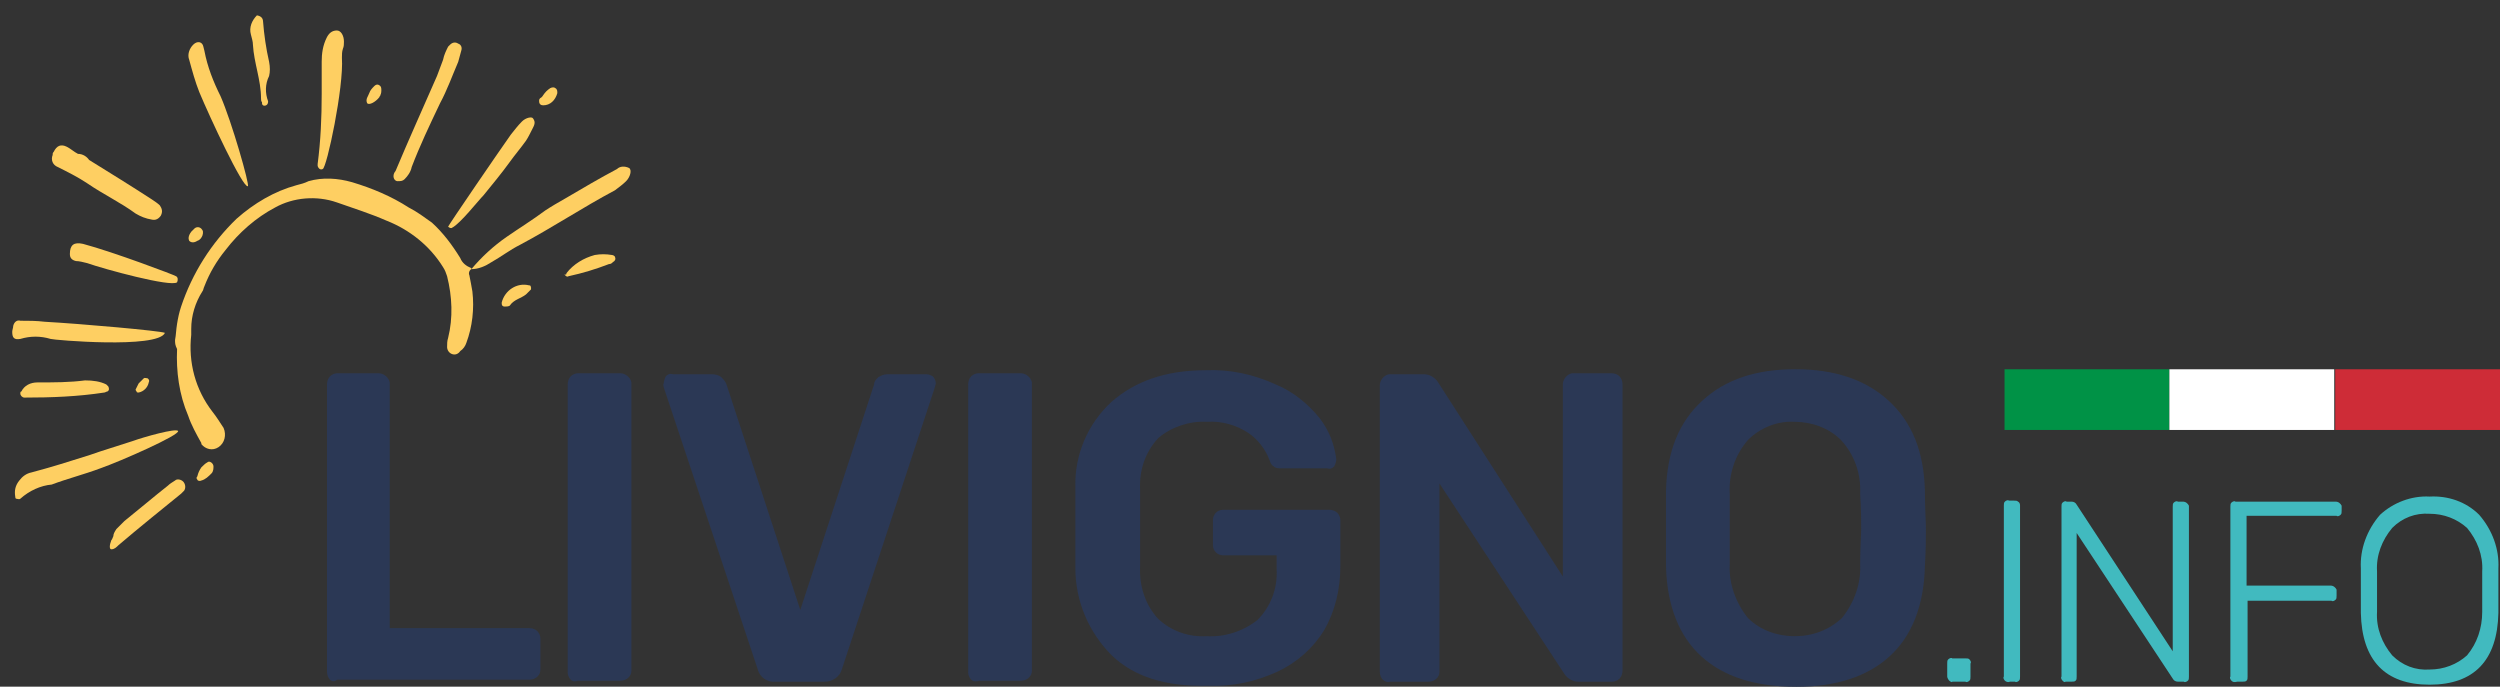 <?xml version="1.0" encoding="utf-8"?>
<!-- Generator: Adobe Illustrator 22.1.0, SVG Export Plug-In . SVG Version: 6.00 Build 0)  -->
<svg version="1.1" id="Livello_1" xmlns="http://www.w3.org/2000/svg" xmlns:xlink="http://www.w3.org/1999/xlink" x="0px" y="0px"
	 viewBox="0 0 247.2 67.9" style="enable-background:new 0 0 247.2 67.9;" xml:space="preserve">
<rect x="0" y="0" width="247.2" height="67.9" fill="#333333" stroke="none"/>
<style type="text/css">
	.st0{fill:#2B3855;}
	.st1{fill:#41BABF;}
	.st2{fill:#FECF62;}
	.st3{fill:#009246;}
	.st4{fill:#FFFFFF;}
	.st5{fill:#CE2C37;}
</style>
<g id="Group_523" transform="translate(0.009 0.014)">
	<g id="Group_520" transform="translate(40.425 42.694)">
		<path id="Path_203" class="st0" d="M-7.8,24.5C-8,24.3-8.1,24-8.1,23.7V-4.7C-8.1-5-8-5.3-7.8-5.5c0.2-0.2,0.5-0.3,0.7-0.3H-3
			c0.5,0,1,0.4,1.1,0.9c0,0,0,0.1,0,0.1v24.2h13.8c0.3,0,0.6,0.1,0.8,0.3c0.2,0.2,0.3,0.5,0.3,0.7v3.1c0,0.3-0.1,0.5-0.3,0.7
			c-0.2,0.2-0.5,0.3-0.8,0.3H-7.1C-7.3,24.7-7.6,24.7-7.8,24.5z"/>
		<path id="Path_204" class="st0" d="M16,24.5c-0.2-0.2-0.3-0.5-0.3-0.7V-4.7c0-0.3,0.1-0.6,0.3-0.8c0.2-0.2,0.5-0.3,0.7-0.3h4.2
			c0.5,0,1,0.4,1.1,0.9c0,0,0,0.1,0,0.1v28.4c0,0.3-0.1,0.5-0.3,0.7c-0.2,0.2-0.5,0.3-0.8,0.3h-4.2C16.5,24.7,16.2,24.7,16,24.5z"/>
		<path id="Path_205" class="st0" d="M34.5,23.5L25.2-4.4c0-0.1-0.1-0.3,0-0.4c0-0.2,0.1-0.5,0.2-0.7c0.2-0.2,0.4-0.3,0.7-0.2H30
			c0.3,0,0.7,0.1,0.9,0.3c0.2,0.2,0.4,0.4,0.5,0.7l7.3,22.3l7.3-22.3C46-5,46.2-5.2,46.4-5.4c0.3-0.2,0.6-0.3,0.9-0.3h3.9
			c0.2,0,0.4,0.1,0.6,0.2C52-5.3,52.1-5,52.1-4.8L52-4.4l-9.2,27.9c-0.2,0.7-0.9,1.2-1.7,1.2h-4.8C35.5,24.8,34.7,24.3,34.5,23.5z"
			/>
		<path id="Path_206" class="st0" d="M55.6,24.5c-0.2-0.2-0.3-0.5-0.3-0.7V-4.7c0-0.3,0.1-0.6,0.3-0.8c0.2-0.2,0.5-0.3,0.7-0.3h4.2
			c0.5,0,1,0.4,1.1,0.9c0,0,0,0.1,0,0.1v28.4c0,0.3-0.1,0.5-0.3,0.7c-0.2,0.2-0.5,0.3-0.8,0.3h-4.1C56.1,24.7,55.8,24.7,55.6,24.5z"
			/>
		<path id="Path_207" class="st0" d="M69.5,22.1c-2.3-2.3-3.6-5.4-3.6-8.6c0-0.8,0-2.2,0-4s0-3.2,0-4c-0.1-3.2,1.2-6.3,3.6-8.5
			c2.3-2,5.3-3.1,9.3-3.1c2.4-0.1,4.7,0.4,6.9,1.4c1.7,0.7,3.2,1.9,4.4,3.4c0.9,1.2,1.4,2.5,1.6,4c0,0.2-0.1,0.5-0.2,0.7
			c-0.2,0.2-0.4,0.3-0.7,0.2h-4.6c-0.2,0-0.5,0-0.7-0.2c-0.2-0.1-0.3-0.3-0.4-0.6c-0.4-1.1-1.2-2.1-2.1-2.7
			c-1.2-0.8-2.7-1.2-4.1-1.1c-1.7-0.1-3.5,0.5-4.8,1.6c-1.3,1.4-1.9,3.2-1.8,5.1c0,0.8,0,2.1,0,3.8s0,2.9,0,3.8
			c-0.1,1.9,0.5,3.8,1.8,5.2c1.3,1.2,3,1.8,4.8,1.7c1.8,0.1,3.6-0.5,5-1.6c1.3-1.3,2-3.1,1.9-5v-1.4h-5.3c-0.5,0-1-0.4-1-1
			c0,0,0,0,0,0V8.7c0-0.5,0.4-1,1-1c0,0,0,0,0,0h10.5c0.3,0,0.6,0.1,0.8,0.3c0.2,0.2,0.3,0.5,0.3,0.7v4.6c0,2.2-0.5,4.4-1.6,6.3
			c-1.1,1.8-2.7,3.2-4.6,4.1c-2.2,1-4.5,1.5-6.9,1.4C74.8,25.2,71.7,24.2,69.5,22.1z"/>
		<path id="Path_208" class="st0" d="M96.3,24.5C96.1,24.3,96,24,96,23.7V-4.6c0-0.5,0.4-1,0.9-1.1c0,0,0.1,0,0.1,0h3.4
			c0.5,0,1,0.3,1.3,0.7l12.4,19.3v-19c0-0.5,0.4-1,0.9-1.1c0,0,0.1,0,0.1,0h3.8c0.3,0,0.6,0.1,0.8,0.3c0.2,0.2,0.3,0.5,0.3,0.8v28.3
			c0,0.3-0.1,0.6-0.3,0.8c-0.2,0.2-0.5,0.3-0.7,0.3h-3.4c-0.5,0-1-0.3-1.3-0.7L101.9,5.1v18.6c0,0.3-0.1,0.5-0.3,0.7
			c-0.2,0.2-0.5,0.3-0.8,0.3h-3.8C96.8,24.8,96.5,24.7,96.3,24.5z"/>
		<path id="Path_209" class="st0" d="M127.8,22.2c-2.2-2-3.4-5-3.5-8.9c0-0.8,0-2.1,0-3.7s0-2.9,0-3.8c0.1-3.9,1.3-6.8,3.6-8.9
			c2.3-2.1,5.3-3.1,9.2-3.1c3.8,0,6.9,1,9.2,3.1c2.3,2.1,3.5,5,3.6,8.9c0,1.7,0.1,2.9,0.1,3.8c0,0.8,0,2-0.1,3.7
			c-0.1,3.9-1.3,6.9-3.5,8.9c-2.2,2-5.3,3-9.2,3C133.1,25.2,130,24.2,127.8,22.2z M141.7,18.4c1.2-1.5,1.9-3.4,1.8-5.3
			c0-1.7,0.1-2.9,0.1-3.5c0-0.7,0-1.8-0.1-3.5c0.1-2-0.6-3.9-1.9-5.3c-1.2-1.2-2.9-1.8-4.6-1.8c-1.7-0.1-3.4,0.6-4.6,1.8
			c-1.3,1.5-1.9,3.4-1.8,5.3c0,0.8,0,2,0,3.5s0,2.7,0,3.5c-0.1,1.9,0.6,3.8,1.8,5.3c1.2,1.2,2.9,1.8,4.6,1.8
			C138.8,20.2,140.4,19.6,141.7,18.4L141.7,18.4z"/>
	</g>
	<g id="Group_522" transform="translate(194.632 54.888)">
		<g id="Group_521">
			<path id="Path_210" class="st1" d="M-1.9,12.4C-2,12.3-2.1,12.1-2.1,12v-1.3c0-0.2,0-0.3,0.1-0.4c0.1-0.1,0.3-0.2,0.4-0.1h1.3
				c0.2,0,0.3,0,0.4,0.1c0.1,0.1,0.2,0.3,0.1,0.4V12c0,0.2,0,0.3-0.1,0.4c-0.1,0.1-0.3,0.2-0.4,0.1h-1.3
				C-1.6,12.6-1.8,12.5-1.9,12.4z"/>
			<path id="Path_211" class="st1" d="M3.6,12.4c-0.1-0.1-0.2-0.3-0.1-0.4V-4.9c0-0.2,0-0.3,0.1-0.4c0.1-0.1,0.3-0.2,0.4-0.1h0.5
				c0.2,0,0.3,0,0.4,0.1C5.1-5.2,5.1-5,5.1-4.9V12c0,0.2,0,0.3-0.1,0.4c-0.1,0.1-0.3,0.2-0.4,0.1H4.1C3.9,12.6,3.7,12.5,3.6,12.4z"
				/>
			<path id="Path_212" class="st1" d="M9.3,12.4c-0.1-0.1-0.2-0.3-0.1-0.4V-4.8c0-0.2,0-0.3,0.1-0.4c0.1-0.1,0.3-0.2,0.4-0.1h0.5
				c0.2,0,0.4,0.1,0.5,0.3l9.5,14.5V-4.8c0-0.2,0-0.3,0.1-0.4c0.1-0.1,0.3-0.2,0.4-0.1h0.5c0.3,0,0.5,0.2,0.6,0.4c0,0,0,0.1,0,0.1
				V12c0,0.2,0,0.3-0.1,0.4c-0.1,0.1-0.3,0.2-0.4,0.1h-0.6c-0.2,0-0.4-0.1-0.5-0.3L10.7-2.2V12c0,0.2,0,0.3-0.1,0.4
				c-0.1,0.1-0.2,0.1-0.4,0.1H9.6C9.5,12.6,9.4,12.5,9.3,12.4z"/>
			<path id="Path_213" class="st1" d="M26,12.4c-0.1-0.1-0.2-0.3-0.1-0.4V-4.8c0-0.2,0-0.3,0.1-0.4c0.1-0.1,0.3-0.2,0.4-0.1h9.9
				c0.3,0,0.5,0.2,0.6,0.4c0,0,0,0.1,0,0.1v0.4c0,0.2,0,0.3-0.1,0.4c-0.1,0.1-0.3,0.2-0.4,0.1h-8.9V3h8.3c0.3,0,0.5,0.2,0.6,0.4
				c0,0,0,0.1,0,0.1V4c0,0.2,0,0.3-0.1,0.4c-0.1,0.1-0.3,0.2-0.4,0.1h-8.3V12c0,0.2,0,0.3-0.1,0.4c-0.1,0.1-0.2,0.1-0.4,0.1h-0.5
				C26.2,12.6,26.1,12.5,26,12.4z"/>
			<path id="Path_214" class="st1" d="M38.8,5.7c0-0.5,0-1.3,0-2.2s0-1.6,0-2.2c-0.1-1.9,0.6-3.8,1.9-5.3c1.3-1.2,3.1-1.9,4.9-1.8
				c1.8-0.1,3.6,0.5,4.9,1.8c1.3,1.5,2,3.4,1.9,5.3c0,1,0,1.7,0,2.2s0,1.1,0,2.2c-0.1,4.7-2.4,7.1-6.8,7.1
				C41.2,12.8,38.9,10.4,38.8,5.7z M49.3,9.9c1-1.2,1.5-2.7,1.5-4.3c0-1,0-1.7,0-2s0-1,0-2c0.1-1.6-0.5-3.1-1.5-4.3
				c-1-0.9-2.3-1.4-3.7-1.4c-1.4-0.1-2.7,0.4-3.7,1.4c-1,1.2-1.6,2.7-1.5,4.3c0,0.5,0,1.2,0,2s0,1.5,0,2c-0.1,1.6,0.5,3.1,1.5,4.3
				c1,1,2.3,1.5,3.7,1.4C47,11.3,48.3,10.8,49.3,9.9L49.3,9.9z"/>
		</g>
	</g>
	<path id="Path_215" class="st2" d="M17.3,33.6c0.1-0.5,0.1-1,0.2-1.6c0.1-0.6,0.2-1.1,0.4-1.7c1.1-3.3,3-6.3,5.5-8.7
		c1.7-1.5,3.7-2.7,5.9-3.3c0.4-0.1,0.8-0.2,1.2-0.4c1.4-0.4,2.9-0.3,4.3,0.1c2,0.6,3.9,1.4,5.6,2.5c0.8,0.4,1.6,1,2.3,1.5
		c1.1,1,2,2.2,2.8,3.5c0.2,0.5,0.6,0.8,1.1,1l0,0.1c-0.2,0.1-0.3,0.4-0.2,0.6c0.1,0.5,0.2,1,0.3,1.6c0.2,1.7,0,3.5-0.6,5.1
		c-0.1,0.3-0.3,0.6-0.6,0.8C45.3,35,45,35.1,44.7,35c-0.3-0.1-0.5-0.4-0.5-0.7c0-0.3,0-0.6,0.1-0.9c0.5-2,0.4-4.1-0.1-6.1
		c-0.1-0.3-0.2-0.6-0.4-0.9c-1.3-2.1-3.3-3.7-5.6-4.6c-1.6-0.7-3.2-1.2-4.9-1.8c-2-0.7-4.3-0.5-6.1,0.5c-1.9,1-3.6,2.5-4.9,4.2
		c-0.9,1.1-1.6,2.3-2.1,3.6c-0.1,0.2-0.1,0.4-0.2,0.5c-0.7,1.1-1.1,2.4-1.1,3.7c0,0.2,0,0.4,0,0.6c-0.3,2.7,0.4,5.4,2.1,7.6
		c0.4,0.5,0.7,1,1.1,1.6c0.3,0.7,0.1,1.5-0.5,1.9c-0.6,0.4-1.3,0.2-1.7-0.3c0,0,0,0,0-0.1c-0.5-0.9-1-1.8-1.3-2.7
		c-0.9-2.1-1.2-4.4-1.1-6.6C17.3,34.1,17.3,33.9,17.3,33.6L17.3,33.6z"/>
	<path id="Path_216" class="st2" d="M1.9,47.5c0.3-0.4,0.7-0.7,1.2-0.8C5,46.2,6.9,45.6,8.8,45c1.4-0.5,2.8-0.9,4.3-1.4
		c1.1-0.4,4.3-1.3,4.5-1c0.2,0.4-5.7,3-7.7,3.7c-1.6,0.6-3.2,1-4.8,1.6C4,48,2.9,48.5,2,49.3c-0.1,0.1-0.3,0-0.4,0
		c-0.1,0-0.1-0.2-0.1-0.2C1.4,48.5,1.5,48,1.9,47.5z"/>
	<path id="Path_217" class="st2" d="M24.5,18.4c-0.5,0.2-3.8-6.9-4.8-9.3c-0.4-1-0.7-2.1-1-3.2c-0.2-0.5,0-1.1,0.4-1.5
		c0.4-0.4,0.9-0.3,1,0.2l0.1,0.4c0.3,1.6,0.9,3.1,1.6,4.5C22.9,12,24.7,18.3,24.5,18.4z"/>
	<path id="Path_218" class="st2" d="M16.3,32.9C15.6,34.5,5.2,33.6,5,33.5c-1-0.3-2-0.3-3,0c-0.6,0.1-0.8-0.1-0.8-0.7
		c0-0.2,0.1-0.4,0.1-0.6c0.1-0.4,0.4-0.6,0.7-0.5c0,0,0,0,0,0c0.8,0,1.6,0,2.4,0.1C8,32,15.9,32.7,16.3,32.9L16.3,32.9z"/>
	<path id="Path_219" class="st2" d="M46.6,26.6c1-1.2,2.2-2.3,3.5-3.2c1.3-0.9,2.6-1.7,3.8-2.6c0.6-0.4,1.3-0.8,2-1.2
		c1.7-1,3.4-2,5.1-2.9c0.3-0.3,0.8-0.3,1.2-0.1c0.3,0.2,0.1,0.9-0.3,1.3c-0.3,0.3-0.7,0.6-1.1,0.9c-3.2,1.7-6.2,3.7-9.4,5.4
		c-1,0.5-1.9,1.2-2.8,1.7C48,26.3,47.3,26.6,46.6,26.6C46.6,26.7,46.6,26.6,46.6,26.6z"/>
	<path id="Path_220" class="st2" d="M31.9,16.7c-0.2,0.1-0.4,0-0.5-0.3c0-0.1,0-0.1,0-0.2c0.3-2.3,0.4-4.6,0.4-6.9
		c0-1.1,0-2.1,0-3.2c0-0.8,0.1-1.6,0.5-2.4c0.2-0.4,0.5-0.7,1-0.7c0.4,0,0.7,0.5,0.7,1.1c0,0.2,0,0.5-0.1,0.7
		c-0.1,0.3-0.1,0.6-0.1,0.9C34,8.6,32.3,16.6,31.9,16.7z"/>
	<path id="Path_221" class="st2" d="M8.8,15.8c2.1,1.3,4.2,2.6,6.2,3.9c0.3,0.2,0.6,0.4,0.8,0.6c0.2,0.3,0.3,0.6,0.1,1
		c-0.2,0.3-0.5,0.5-0.9,0.4c-0.6-0.1-1.1-0.3-1.6-0.6c-1.5-1.1-3.2-1.9-4.8-3c-0.9-0.6-1.9-1.1-2.9-1.6c-0.5-0.2-0.7-0.7-0.5-1.2
		c0,0,0-0.1,0-0.1c0-0.1,0.1-0.2,0.1-0.2c0.3-0.6,0.7-0.8,1.3-0.5c0.4,0.2,0.7,0.5,1.1,0.7C8.2,15.2,8.6,15.5,8.8,15.8L8.8,15.8z"/>
	<path id="Path_222" class="st2" d="M44.3,4.6c0.1-0.1,0.2-0.2,0.2-0.2c0.2-0.2,0.5-0.3,0.8-0.1c0.3,0.1,0.4,0.4,0.3,0.7
		c-0.1,0.4-0.2,0.7-0.3,1.1c-0.6,1.4-1.1,2.8-1.8,4.1c-1,2.1-2,4.2-2.8,6.3c-0.1,0.5-0.4,0.9-0.7,1.2c-0.2,0.2-0.4,0.2-0.7,0.2
		c-0.2,0-0.4-0.2-0.4-0.5c0-0.2,0.1-0.4,0.2-0.5c1.3-3.1,2.7-6.2,4.1-9.4c0.2-0.5,0.4-1.1,0.6-1.6C43.9,5.4,44.1,5,44.3,4.6z"/>
	<path id="Path_223" class="st2" d="M17.4,27.3c0.2,0.1,0.2,0.4,0.1,0.6c0,0,0,0,0,0c-0.6,0.5-7.2-1.3-8.9-1.9
		c-0.4-0.1-0.8-0.2-1.1-0.2c-0.4-0.1-0.6-0.3-0.6-0.7c0-0.9,0.4-1.2,1.3-1C11.2,24.9,17.3,27.2,17.4,27.3z"/>
	<path id="Path_224" class="st2" d="M50.4,16c-0.8,1.1-1.7,2.2-2.6,3.3c-0.5,0.5-2.3,2.8-3.1,3.2c-0.1,0.1-0.3,0-0.4-0.1
		c0-0.1,5.2-7.7,6.2-9.1c0.4-0.5,0.7-0.9,1.1-1.3c0.4-0.4,1-0.5,1.1-0.3c0.3,0.4,0.1,0.7-0.1,1.1c-0.2,0.4-0.4,0.8-0.6,1.1
		C51.5,14.6,50.9,15.3,50.4,16z"/>
	<path id="Path_225" class="st2" d="M11.5,52.3c0.2-0.2,0.5-0.5,0.8-0.8c1.5-1.2,2.9-2.4,4.3-3.5c0.2-0.2,0.4-0.3,0.7-0.5
		c0.2-0.2,0.6-0.1,0.8,0.1c0.2,0.2,0.3,0.6,0.1,0.9c-0.1,0.1-0.2,0.2-0.3,0.3c-2.1,1.7-4.2,3.4-6.2,5.1c-0.2,0.2-0.4,0.4-0.7,0.4
		c-0.2,0-0.2-0.4,0-0.9c0.1-0.1,0.1-0.2,0.2-0.4C11.2,52.8,11.3,52.6,11.5,52.3z"/>
	<path id="Path_226" class="st2" d="M10.5,38c0.1,0.1,0.2,0.2,0.2,0.2c0.1,0.2,0.1,0.4-0.1,0.5c0,0,0,0,0,0c-0.1,0-0.2,0.1-0.3,0.1
		c-2.6,0.4-5.2,0.5-7.9,0.5c-0.2,0-0.4-0.2-0.4-0.4c0-0.1,0-0.2,0.1-0.2c0.3-0.6,0.9-0.9,1.6-0.9c1.6,0,3.2,0,4.7-0.2
		C9.2,37.6,9.9,37.7,10.5,38z"/>
	<path id="Path_227" class="st2" d="M25.7,1.6c0.2,0.1,0.3,0.3,0.3,0.5c0.1,1.3,0.3,2.7,0.6,4c0.1,0.5,0.1,1,0,1.4
		c-0.4,0.8-0.4,1.7-0.1,2.5c0,0.1,0,0.3-0.2,0.4c-0.2,0.1-0.4,0-0.4-0.2c0,0,0,0,0-0.1c-0.1-0.1-0.1-0.3-0.1-0.4
		c0-1.8-0.7-3.5-0.8-5.3c0-0.3-0.1-0.6-0.2-1c-0.2-0.7,0.1-1.4,0.6-1.9C25.3,1.5,25.5,1.5,25.7,1.6z"/>
	<path id="Path_228" class="st2" d="M56,27c0.7-0.9,1.7-1.5,2.8-1.8c0.6-0.1,1.1-0.1,1.7,0c0.1,0,0.3,0.1,0.3,0.2
		c0.1,0.2,0,0.4-0.2,0.5c-0.1,0.1-0.2,0.2-0.4,0.2c-1.3,0.5-2.6,0.9-4,1.2c-0.1,0.1-0.3,0-0.4-0.2c0,0,0,0,0,0
		C56,27.2,56,27.1,56,27z"/>
	<path id="Path_229" class="st2" d="M52.5,28.4c0,0.1,0,0.2,0,0.2c-0.2,0.2-0.3,0.3-0.5,0.5c-0.5,0.4-1.2,0.5-1.6,1.1
		c-0.1,0.1-0.4,0.1-0.5,0.1c-0.2,0-0.3-0.1-0.3-0.3c0,0,0-0.1,0-0.1c0.3-1.2,1.5-2,2.7-1.7c0.1,0,0.1,0,0.2,0.1
		C52.4,28.3,52.5,28.4,52.5,28.4z"/>
	<path id="Path_230" class="st2" d="M53.7,9.4c0.2-0.3,0.4-0.5,0.7-0.7c0.2-0.1,0.4-0.1,0.5,0c0.2,0.1,0.2,0.3,0.2,0.5
		c-0.2,0.7-0.7,1.2-1.4,1.2c-0.2,0-0.4-0.1-0.4-0.4c0,0,0-0.1,0-0.1c0-0.1,0.1-0.2,0.1-0.2C53.6,9.6,53.7,9.4,53.7,9.4z"/>
	<path id="Path_231" class="st2" d="M19.9,46.2c0.2-0.2,0.4-0.4,0.6-0.5c0.2-0.2,0.6,0.1,0.6,0.4c0,0.2,0,0.5-0.2,0.7
		c-0.3,0.3-0.6,0.6-1,0.7c-0.2,0.1-0.4,0-0.4-0.1c-0.1-0.1-0.1-0.2,0-0.3C19.6,46.7,19.7,46.5,19.9,46.2z"/>
	<path id="Path_232" class="st2" d="M37.6,9.4c0,0.1-0.1,0.1-0.1,0.2c-0.4,0.5-1,0.8-1.2,0.6c-0.2-0.4,0.1-0.7,0.2-1
		c0.1-0.3,0.3-0.5,0.5-0.7c0.2-0.2,0.4-0.2,0.6,0c0.1,0.1,0.1,0.3,0.1,0.4C37.7,9,37.7,9.2,37.6,9.4z"/>
	<path id="Path_233" class="st2" d="M18.9,22.9c0.1-0.1,0.2-0.2,0.3-0.3c0.2-0.2,0.5-0.2,0.7,0c0.2,0.2,0.2,0.4,0.1,0.7
		c-0.1,0.2-0.2,0.4-0.5,0.5c-0.3,0.2-0.6,0.2-0.8,0C18.6,23.6,18.6,23.3,18.9,22.9z"/>
	<path id="Path_234" class="st2" d="M13.7,37.9c0.2-0.2,0.3-0.3,0.5-0.5c0.1-0.1,0.3,0,0.4,0c0.1,0.1,0.2,0.2,0.1,0.4
		c-0.1,0.5-0.5,0.9-1,1c-0.1,0-0.2,0-0.2-0.1c-0.1-0.1-0.1-0.2-0.1-0.2C13.5,38.3,13.6,38.1,13.7,37.9z"/>
	<rect id="Rectangle_470" x="198.2" y="36.5" class="st3" width="16.3" height="6"/>
	<rect id="Rectangle_471" x="214.5" y="36.5" class="st4" width="16.3" height="6"/>
	<rect id="Rectangle_472" x="230.9" y="36.5" class="st5" width="16.3" height="6"/>
</g>
</svg>
